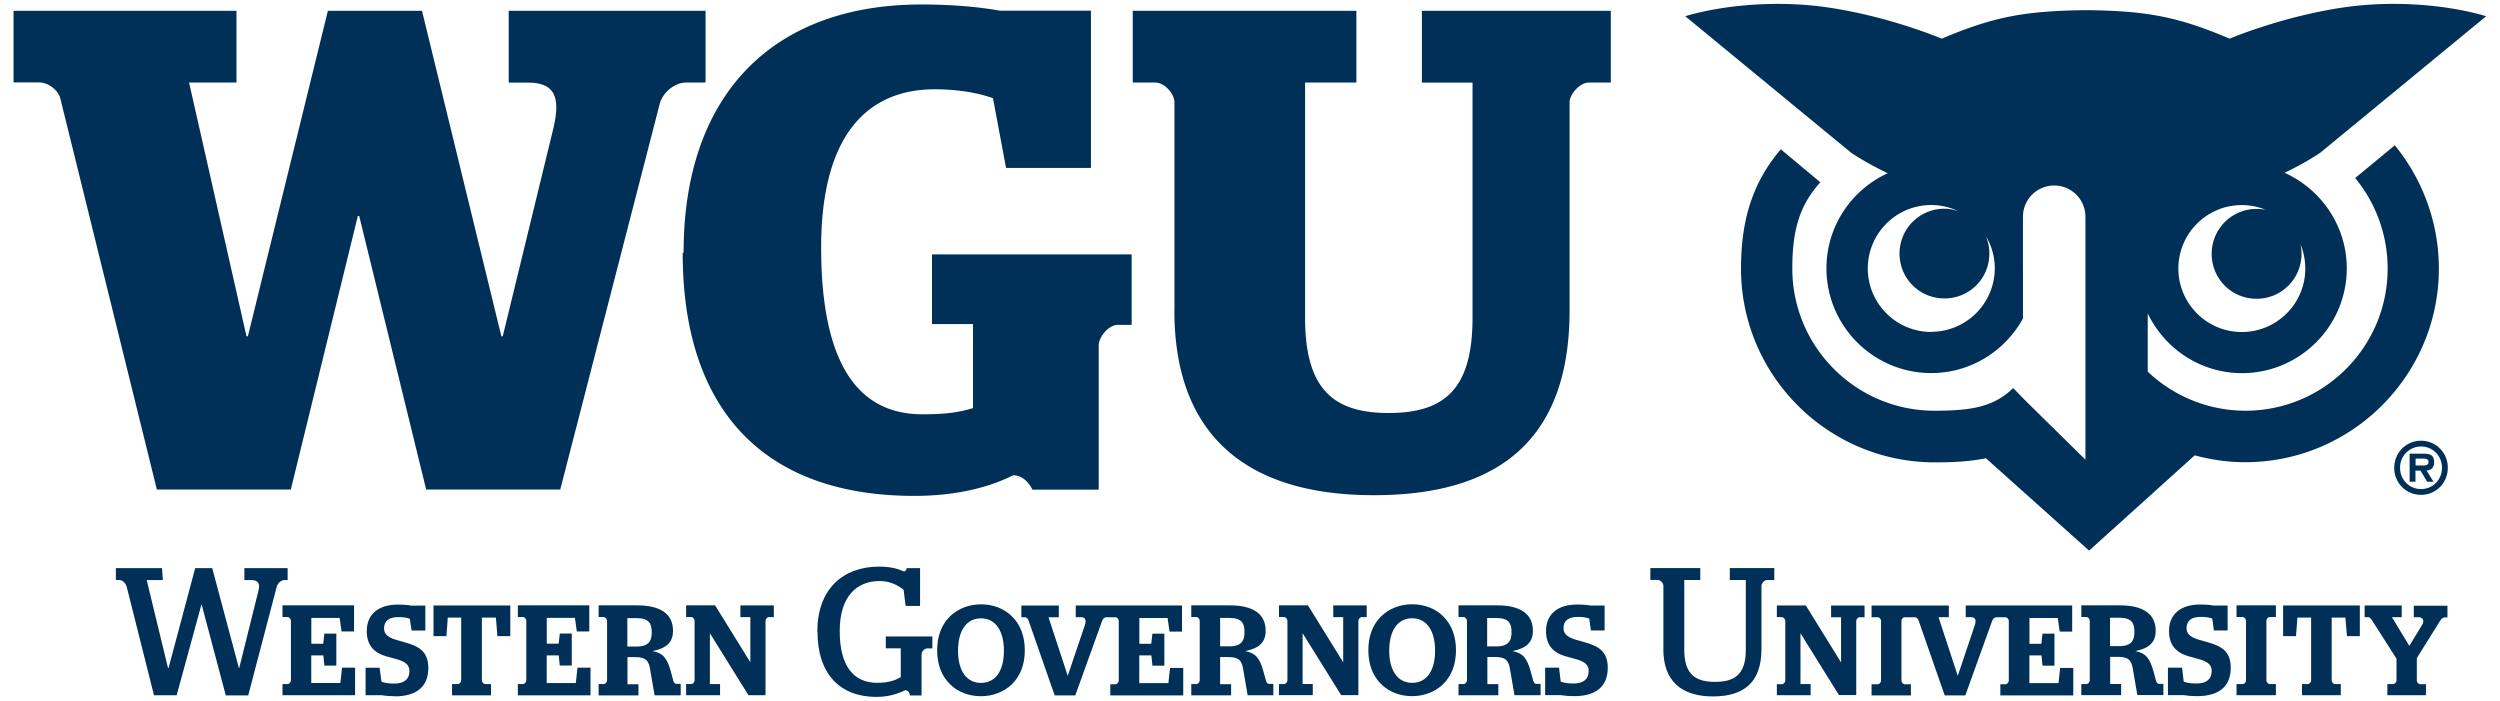<svg xmlns="http://www.w3.org/2000/svg" viewBox="0 0 364 102" fill="#003057" xmlns:v="https://vecta.io/nano"><path d="M18.4 85.32c-.16-.48-.58-.87-1.05-.87h-.48v-1.73h6.72l.12 1.74h-2.35l3.1 12.8h.08l3.88-14.54h2.48l3.88 14.54h.05l2.75-11.06c.36-1.14.08-1.74-.97-1.74h-1.03v-1.74h6.3v1.74h-.45c-.48 0-.97.4-1.14.97l-4.15 15.82h-3.27l-3.5-13.2h-.05l-3.6 13.18h-3.3l-4-15.9zm33.37 15.9H41.13V99.6h.75c.24 0 .48-.3.48-.53v-8.7c0-.22-.24-.53-.48-.53h-.75v-1.7h10.42v3.8h-1.82l-.28-1.97h-4.12v3.76h1.73l.17-1.48h1.74v4.66h-1.74l-.15-1.48h-1.76v4.02h4.24l.24-2.24h1.9v4l.05.01zm5.7.15c-.67 0-1.34-.05-2-.15h-2.24v-4h2.04l.27 2.04c.36.12.87.27 1.85.27 1.45 0 2.22-.63 2.22-1.82 0-1.25-1.14-1.55-2.6-1.94l-.76-.2c-1.94-.57-2.85-1.74-2.85-3.7 0-2.42 1.7-3.84 4.5-3.84.9 0 1.6.07 1.97.15h2.06v3.63h-2l-.27-1.72c-.46-.17-.97-.24-1.66-.24-1.37 0-2.08.56-2.08 1.62 0 1.26 1.25 1.57 2.7 1.96l.18.05c1.33.36 2.1.73 2.66 1.25.6.6.9 1.4.9 2.54 0 2.7-1.7 4.12-4.88 4.12m14.04-.15h-5.7V99.6h.85c.24 0 .48-.3.48-.53v-9.15H65.2l-.2 2.7h-1.88v-4.46H74.3v4.46h-1.88v-.04l-.22-2.66h-2.04v9.15c0 .22.24.53.48.53h.85v1.62h.03zm14.47 0H75.4V99.6h.75c.24 0 .48-.3.48-.53v-8.7c0-.22-.24-.53-.48-.53h-.75v-1.7h10.4v3.8h-1.82v-.04l-.27-1.94h-4.1v3.76h1.73l.17-1.48h1.74v4.66H81.5v-.02l-.15-1.45H79.6v4.02h4.24l.24-2.24h1.9v4l.02.01zm13.08 0H95.3v-.04l-.6-3.5c-.2-1.57-.7-2.02-2.2-2.02h-1.14v3.95h1.6v1.62h-5.8V99.6h.75c.24 0 .48-.3.48-.53v-8.7c0-.22-.24-.53-.48-.53h-.75v-1.7h5.63c3.4 0 5.2 1.27 5.2 3.7 0 1.64-.9 2.54-2.97 2.96h0c1.5.3 2.1.97 2.66 3l.36 1.33c.08.3.28.44.42.44h.65v1.64l-.05.01zm-7.73-7.1h1.33c1.94 0 2.22-1 2.22-2.08 0-1.24-.36-2.06-2.22-2.06h-1.33v4.14zm20.13 7.08h-2.5l-.01-.02-5.6-9v7.4h1.48v1.62H99.9V99.6h.75c.24 0 .48-.3.48-.53v-8.7c0-.22-.24-.53-.48-.53h-.75v-1.7h4.22l.01.02 5.12 8.27v-6.58h-1.45v-1.7h4.87v1.7h-.73c-.24 0-.48.3-.48.53v10.84h.01zm7.53-9.27c0-6.14 3.7-9.45 9-9.45 2 0 3 .45 3.6.7.16 0 .36-.12.42-.48h1.94v5.5h-2.1l-.3-2.35c-.85-.67-1.96-1.27-3.5-1.27-3.27 0-5.8 2.18-5.8 7.27 0 5 1.94 7.55 5.45 7.55 1.67 0 2.62-.36 3.44-.82v-4.2h-2.18v-1.73h6.78v1.74H135c-.42 0-.82.48-.82.85v6h-1.7c0-.3-.22-.76-.67-.76-.82.34-2.06.97-4.24.97-5.26-.02-8.54-3.33-8.54-9.47m23.8 9.37c-1.74 0-3.34-.6-4.48-1.72-1.25-1.2-1.9-2.9-1.9-4.97s.65-3.76 1.9-4.97c1.15-1.1 2.74-1.72 4.48-1.72s3.34.6 4.48 1.72c1.25 1.2 1.9 2.9 1.9 4.97s-.65 3.76-1.9 4.97c-1.15 1.1-2.75 1.72-4.48 1.72m0-11.34c-2.1 0-3.34 1.77-3.34 4.72 0 2.93 1.25 4.68 3.34 4.68 2.1 0 3.34-1.74 3.34-4.68s-1.25-4.72-3.34-4.72m42.58 11.2h-3.76v-.04l-.6-3.5c-.2-1.57-.7-2.02-2.2-2.02h-1.2v3.95h1.6v1.62h-5.8V99.6h.75c.24 0 .48-.3.48-.53v-8.7c0-.22-.24-.53-.48-.53h-.75v-1.7h5.63c3.4 0 5.2 1.27 5.2 3.7 0 1.64-.9 2.54-2.97 2.96h0c1.5.3 2.1.97 2.66 3l.36 1.33c.08.3.28.44.42.44h.65v1.65zm-7.76-7.12h1.33c1.94 0 2.22-1 2.22-2.08 0-1.24-.36-2.06-2.22-2.06h-1.33v4.14zm20.12 7.1h-2.5l-.01-.02-5.6-9v7.4h1.48v1.62h-4.92V99.6h.75c.24 0 .48-.3.48-.53v-8.7c0-.22-.24-.53-.48-.53h-.75v-1.7h4.22l.01.02 5.12 8.27v-6.58h-1.45v-1.7h4.87v1.7h-.73c-.24 0-.48.3-.48.53v10.84h.01zm7.84.15c-1.74 0-3.34-.6-4.48-1.72-1.25-1.2-1.9-2.9-1.9-4.97s.65-3.76 1.9-4.97c1.15-1.1 2.74-1.72 4.48-1.72s3.34.6 4.48 1.72c1.25 1.2 1.9 2.9 1.9 4.97s-.65 3.76-1.9 4.97c-1.15 1.1-2.74 1.72-4.48 1.72m0-11.34c-2.1 0-3.34 1.77-3.34 4.72 0 2.93 1.25 4.68 3.34 4.68s3.34-1.74 3.34-4.68-1.25-4.72-3.34-4.72m18.65 11.2h-3.76v-.04l-.6-3.5c-.2-1.57-.7-2.02-2.2-2.02h-1.14v3.95h1.6v1.62h-5.8V99.6h.75c.24 0 .48-.3.48-.53v-8.7c0-.22-.24-.53-.48-.53h-.75v-1.7h5.63c3.4 0 5.2 1.27 5.2 3.7 0 1.64-.9 2.54-2.97 2.96h0c1.5.3 2.1.97 2.66 3l.36 1.33c.08.3.28.44.42.44h.65v1.64l-.05.01zm-7.73-7.1h1.33c1.94 0 2.22-1 2.22-2.08 0-1.24-.36-2.06-2.22-2.06h-1.33v4.14zm12.68 7.24c-.67 0-1.34-.05-2-.15h-2.24v-4H227v.04l.24 2c.36.12.87.27 1.85.27 1.45 0 2.22-.63 2.22-1.82 0-1.25-1.14-1.55-2.6-1.94l-.76-.2c-1.94-.57-2.85-1.74-2.85-3.7 0-2.42 1.7-3.84 4.5-3.84.9 0 1.6.07 1.97.15h2.06v3.63h-2v-.04l-.24-1.7c-.46-.17-.97-.24-1.66-.24-1.37 0-2.08.56-2.08 1.62 0 1.26 1.25 1.57 2.7 1.96l.18.05c1.33.36 2.1.73 2.66 1.25.6.6.9 1.4.9 2.54-.01 2.7-1.7 4.12-4.9 4.12m13-6.87v-9.18c0-.4-.4-.87-.85-.87h-1.05v-1.73h7.27v1.74h-2.33v10.2c0 3.7 1.82 4.63 4.48 4.63 2.64 0 4.48-.9 4.48-4.63v-10.2h-2.33v-1.74h6.48v1.74h-1.05c-.4 0-.82.48-.82.87v9.18c0 4.72-2.42 6.9-7.06 6.9-4.53 0-7.23-2.18-7.23-6.9m28.07 6.7h-2.5 0l-5.6-9v7.4h1.48v1.62h-4.92v-1.6h.75c.24 0 .48-.3.48-.53v-8.7c0-.22-.24-.53-.48-.53h-.75v-1.7h4.22l.01.02 5.12 8.27v-6.58h-1.45v-1.7h4.87v1.7h-.73c-.24 0-.48.3-.48.53v10.84zm44.7 0h-3.76v-.04l-.6-3.5c-.2-1.57-.7-2.02-2.2-2.02h-1.15v3.95h1.6v1.62h-5.8V99.6h.75c.24 0 .48-.3.48-.53v-8.7c0-.22-.24-.53-.48-.53h-.75v-1.7h5.63c3.4 0 5.2 1.27 5.2 3.7 0 1.64-.9 2.54-2.97 2.96h0c1.5.3 2.1.97 2.66 3l.36 1.33c.08.3.28.44.42.44h.65v1.64l-.03.01zm-7.73-7.12h1.33c1.94 0 2.22-1 2.22-2.08 0-1.24-.36-2.06-2.22-2.06h-1.33v4.14zm12.67 7.28c-.67 0-1.34-.05-2-.15h-2.24v-4h2.06v.04l.24 2c.36.12.87.27 1.85.27 1.45 0 2.22-.63 2.22-1.82 0-1.25-1.14-1.55-2.6-1.94l-.76-.2c-1.94-.57-2.85-1.74-2.85-3.7 0-2.42 1.7-3.84 4.5-3.84.9 0 1.6.07 1.97.15h2.06v3.63h-2v-.04l-.24-1.7c-.46-.17-.97-.24-1.66-.24-1.37 0-2.08.56-2.08 1.62 0 1.26 1.25 1.57 2.7 1.96l.18.05c1.33.36 2.1.73 2.66 1.25.6.6.9 1.4.9 2.54-.01 2.7-1.7 4.12-4.9 4.12"/><path d="M331.37 101.22h-5.73V99.6h.9c.24 0 .48-.3.48-.53v-8.7c0-.22-.24-.53-.48-.53h-.9v-1.7h5.73v1.7h-.9c-.24 0-.48.3-.48.53v8.7c0 .24.24.53.48.53h.9v1.62zm9.5 0h-5.7V99.6h.85c.24 0 .48-.3.48-.53v-9.15h-2l-.2 2.7h-1.88v-4.46h11.17v4.46h-1.88v-.04l-.22-2.66h-2v9.15c0 .22.24.53.48.53h.85v1.62h.07zm12.43 0h-5.7V99.6h.85c.24 0 .48-.3.48-.53V95.9l-3.6-5.64c-.12-.18-.3-.4-.56-.4h-.48v-1.7h5.4v1.7h-1.43l2.54 4.18 1.8-2.96c.24-.36.28-.7.16-.92-.12-.2-.36-.3-.73-.3h-.58v-1.67h4.9v1.7h-.36c-.24 0-.5.17-.7.48l-3.4 5.45v3.27c0 .22.24.53.48.53h.85v1.62h.07zm-182.94-4l-.24 2.24h-4.24v-4.03h1.76l.15 1.45v.04h1.74v-4.66h-1.74l-.17 1.48h-1.73v-3.76H170l.28 1.94v.04h1.82v-3.8h-15.47v1.7h.73c.3 0 .48.07.6.24.15.2.12.52-.02.97l-2.48 7.33-2.8-8.53h1.5v-1.7h-5.45v1.7h.48c.28 0 .48.24.57.48l3.8 10.9h3l3.9-10.83c.12-.33.36-.55.67-.55h1.28c.24 0 .48.3.48.53v8.7c0 .22-.24.53-.48.53h-.75v1.62h10.62v-4h-1.95v-.03zm129.6 0l-.24 2.24h-4.24v-4.03h1.76l.15 1.45v.04h1.74v-4.66h-1.74l-.17 1.48h-1.73v-3.76h4.12l.28 1.94v.04h1.82v-3.8h-15.5v1.7h.73c.3 0 .48.07.6.24.15.2.12.52-.02.97l-2.47 7.33-2.8-8.53h1.5v-1.7H272.5v1.7h.9c.24 0 .48.3.48.53v8.7c0 .22-.24.53-.48.53h-.9v1.62h5.73v-1.62h-.9c-.24 0-.48-.3-.48-.53v-8.7c0-.24.24-.53.48-.53h1.45c.28 0 .48.24.57.48l3.8 10.9h3l3.9-10.83c.12-.33.36-.55.67-.55H292c.24 0 .48.3.48.53v8.7c0 .22-.24.53-.48.53h-.75v1.62h10.62v-4h-1.9v-.02zM8.8 14.4c-.3-1.3-1.8-2.4-3.1-2.4H1.97V1.57h32.46v10.45h-6.9l8.36 36.95h.2l11.65-47.4h13.7L73 48.97h.2l7.27-29.87c1.2-4.78.48-7.07-3.6-7.07h-2.8V1.57h28.66v10.45h-2.87c-1.5 0-3.27 1.3-3.78 3L81.57 71.28H62.05L52.3 31.45h-.2l-9.76 39.83h-19.5L8.8 14.4zm90.73 22.4c0-23.2 13.14-36.15 34.64-36.15 5.1 0 9.16.48 11.35.9h13.32v22.9h-12.36l-1.9-10.15c-1.9-.7-4.88-1.3-8.48-1.3-9.65 0-16.54 6.47-16.54 23.02 0 15.83 4.68 24.3 14.74 24.3 3.5 0 5.38-.3 7.37-.9V47.18h-5.97V37.04h29.07V47.3h-2c-1.4 0-2.8 1.8-2.8 3v21h-9.65s-.9-2.1-2.8-2.1c-3.6 1.8-8.36 3-14.44 3-21.8-.01-33.68-12.45-33.68-35.37M171 45.18V14.9c0-1.2-1.4-2.88-2.8-2.88h-3.27V1.57h32.56v10.45h-7.47v34.26c0 10.54 4.28 13.85 12.15 13.85 7.97 0 12.23-3.27 12.23-13.85V12.03h-7.37V1.57h27.5v10.45h-3.2c-1.3 0-2.8 1.7-2.8 2.88v30.3c0 17.63-9.06 26.9-28.47 26.9-19.14.01-29.07-9.25-29.07-26.87m110.2 3.1c-5.1 0-9.24-4.14-9.24-9.24s4.14-9.24 9.24-9.24c1.4 0 2.73.33 3.92.88-.63-.2-1.28-.34-2-.34-3.6-.01-6.53 2.9-6.54 6.52h0c0 3.63 2.9 6.54 6.54 6.54s6.54-2.9 6.54-6.54c0-.88-.18-1.72-.48-2.5.8 1.37 1.27 2.96 1.27 4.66a9.26 9.26 0 0 1-9.24 9.24m53.9-11.38a6.32 6.32 0 0 0-.15-1.37 9.31 9.31 0 0 1 .7 3.54c0 5.1-4.14 9.24-9.24 9.24s-9.24-4.14-9.24-9.24 4.14-9.24 9.24-9.24c1.18 0 2.36.23 3.45.68-.42-.08-.85-.12-1.3-.12-3.6-.01-6.53 2.9-6.54 6.52v.02c0 3.63 2.9 6.54 6.54 6.54 3.6.01 6.53-2.9 6.54-6.52v-.02m13.58-15.8l-5.78 4.77h.02a20.69 20.69 0 0 1 4.72 13.17c0 11.44-9.3 20.7-20.7 20.7a20.67 20.67 0 0 1-14.23-5.69v-8.48c2.46 5.14 7.68 8.7 13.74 8.7 8.4-.01 15.23-6.83 15.24-15.24 0-6.2-3.73-11.53-9.05-13.93.07-.03.14-.07.2-.1 3.1-1.5 5-2.83 5-2.83l24.15-19.87c-5.74-1.7-13.5-2.3-20.4-1.33-9.16 1.28-16.96 4.6-16.96 4.6-7.37-3.13-11.9-4.07-20.96-4.15-9.05.1-13.57 1.03-20.96 4.15 0 0-7.8-3.33-16.96-4.6-6.93-.97-14.66-.36-20.38 1.33l24.15 19.87s1.9 1.33 5 2.83c.12.05.22.12.34.16-5.26 2.4-8.93 7.7-8.93 13.86.01 8.4 6.83 15.23 15.24 15.24 5.77 0 10.78-3.22 13.37-7.95V31.8c.01.01.02.04.02.05 0-.07-.02-.16-.02-.24v-.05a4.55 4.55 0 1 1 9.1 0v35.37l-8.8-8.66-1.72-1.77c-2.86 2.8-6.24 3.3-11.46 3.3-11.44 0-20.7-9.3-20.7-20.7 0-5.6 1.05-9.2 4.08-12.56l-5.75-4.8c-4 4.68-5.8 10.1-5.8 17.36 0 15.57 12.66 28.22 28.22 28.22 2.37 0 4.9-.08 7.44-.6l15.02 13.45 15.38-13.87c2.37.64 4.85 1 7.33 1 15.57 0 28.22-12.66 28.22-28.22-.01-6.55-2.3-12.9-6.44-17.95m-.06 46.98c0-2.18 1.72-3.94 3.9-3.94 2.18 0 3.9 1.74 3.9 3.94 0 2.2-1.72 3.94-3.9 3.94-2.15.01-3.9-1.73-3.9-3.9v-.05zm.85 0c0 1.76 1.37 3.1 3.05 3.1s3.05-1.33 3.05-3.1c0-1.77-1.37-3.1-3.05-3.1a3.05 3.05 0 0 0-3.05 3.09zm4.87 2.03h-.93l-.97-1.62h-.73v1.62h-.85v-4.08h2c.94 0 1.57.17 1.57 1.25 0 .75-.4 1.16-1.1 1.2l1 1.62h.04zm-1.46-2.37c.46 0 .73-.1.73-.55s-.55-.45-.94-.45h-.94v1h1.15z"/></svg>